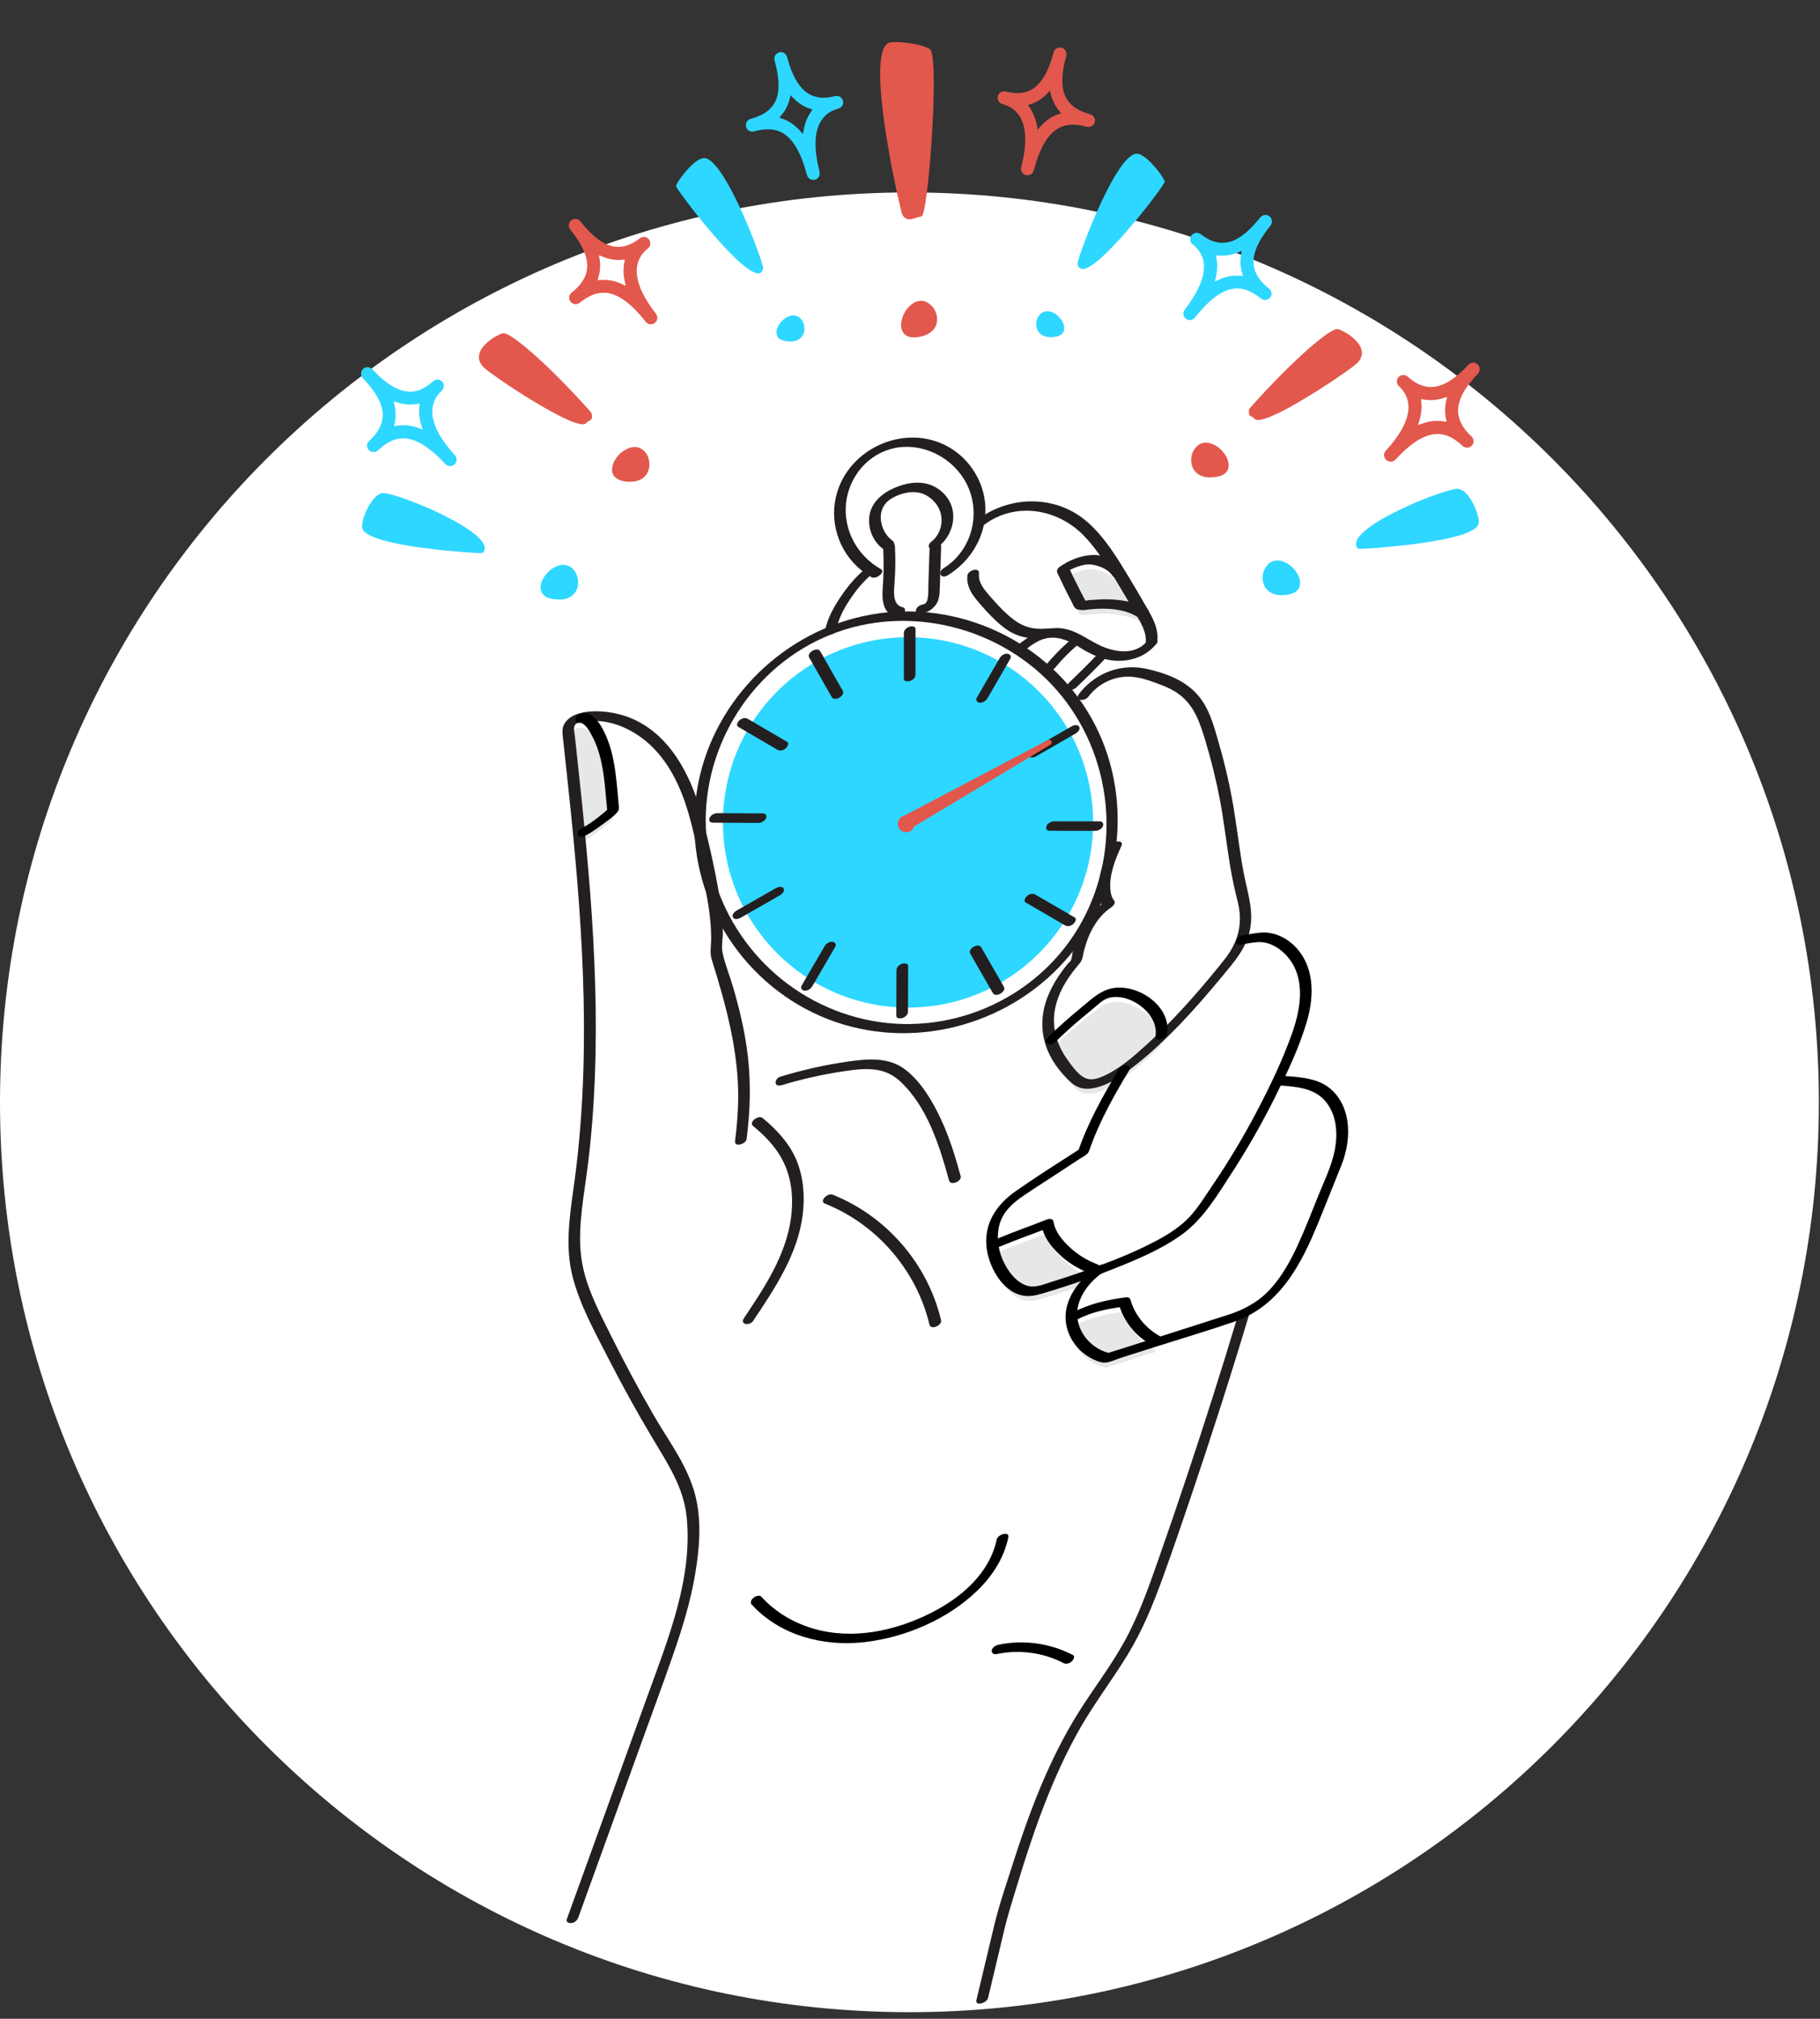 <svg width="184" height="204" viewBox="0 0 184 204" fill="none" xmlns="http://www.w3.org/2000/svg">
<rect x="0" y="0" width="184" height="204" fill="#333333" stroke="none"/>
<g clip-path="url(#clip0_3200_3693)">
<path d="M91.943 203.331C142.722 203.331 183.886 162.167 183.886 111.388C183.886 60.609 142.722 19.445 91.943 19.445C41.164 19.445 0 60.609 0 111.388C0 162.167 41.164 203.331 91.943 203.331Z" fill="white"/>
<g clip-path="url(#clip1_3200_3693)">
<path d="M135.532 114.279C135.774 115.652 135.532 117.074 135.125 118.41L132.694 124.45C131.949 126.231 131.203 128.017 130.157 129.637C129.111 131.257 127.732 132.711 126.005 133.564C125.903 133.618 125.796 133.666 125.688 133.709C125.045 133.993 124.369 134.208 123.704 134.417C121.435 135.13 119.117 135.876 116.805 136.611L116.746 136.418C115.308 135.651 114.053 134.117 113.635 132.539C111.945 132.754 110.137 133.135 108.64 133.95H108.238C108.238 131.96 109.815 130.168 111.119 129.283C112.733 128.672 114.327 128.001 115.898 127.277C117.567 126.515 119.605 125.319 120.812 123.913C124.015 119.676 126.869 114.944 129.149 110.062L129.395 110.181C129.985 110.218 130.575 110.282 131.166 110.363C131.884 110.459 132.609 110.599 133.258 110.932C134.497 111.575 135.285 112.9 135.532 114.279Z" fill="white"/>
<path d="M111.119 129.283C110.936 129.353 110.759 129.417 110.582 129.487L110.475 129.181C109.402 128.79 108.41 128.178 107.578 127.395C106.8 126.665 105.98 125.684 105.845 124.627C104.268 125.254 102.536 125.844 100.975 126.504L100.24 126.563C100.165 125.464 100.401 124.358 101.017 123.441C101.72 122.4 102.809 121.687 103.866 121.006C105.567 119.911 107.766 118.425 109.472 117.331C110.314 114.788 112.186 111.355 113.565 109.086L113.506 109.005C114.767 108.115 116.118 106.919 117.417 105.653C120.866 102.279 123.94 98.389 123.94 98.389C124.031 98.293 124.117 98.191 124.203 98.094C124.766 97.456 125.19 96.726 125.469 95.948L127.089 95.707C129.401 95.428 131.445 97.579 131.863 99.87C132.287 102.16 131.504 104.489 130.629 106.645C130.168 107.788 129.674 108.93 129.149 110.062C126.869 114.944 124.015 119.675 120.812 123.913C119.605 125.319 117.567 126.515 115.898 127.277C114.327 128.001 112.733 128.671 111.119 129.283Z" fill="white"/>
<path d="M111.762 89.292H111.752C112.181 87.623 112.406 85.88 112.406 84.077C112.406 79.678 111.044 75.596 108.721 72.233L109.477 71.267C110.652 69.636 112.728 68.703 114.724 68.901C115.496 68.977 116.236 69.207 116.966 69.459C117.352 69.599 117.738 69.738 118.119 69.888C119.831 70.57 121.166 71.965 121.762 73.703C122.829 76.835 123.629 80.054 124.149 83.321C124.433 85.091 124.632 86.878 124.948 88.642C125.141 89.726 125.372 90.804 125.651 91.867C126 93.229 125.935 94.656 125.469 95.949C125.19 96.727 124.766 97.456 124.203 98.095C124.117 98.191 124.031 98.293 123.94 98.39C123.94 98.39 120.866 102.279 117.417 105.653L117.331 105.562C117.599 104.221 116.66 102.907 115.523 102.139C114.831 101.667 114.037 101.324 113.205 101.265C112.374 101.201 111.5 101.437 110.883 102C109.129 103.432 107.857 104.446 106.242 106.039L106.146 106.066C105.465 103.684 106.119 100.954 108.769 98.03C108.769 98.03 109.236 94.152 112.047 92.333C112.047 92.333 111.247 91.62 111.762 89.292Z" fill="white"/>
<path d="M71.969 91.282C74.903 99.248 82.564 104.929 91.549 104.929C101.27 104.929 109.434 98.282 111.752 89.291H111.762C111.247 91.62 112.047 92.333 112.047 92.333C109.236 94.152 108.769 98.03 108.769 98.03C106.119 100.954 105.465 103.684 106.146 106.066C106.575 107.568 107.535 108.925 108.86 110.105C109.863 111.001 111.58 110.363 113.506 109.006L113.565 109.086C112.186 111.355 110.314 114.789 109.472 117.331C107.766 118.426 105.567 119.912 103.866 121.006C102.809 121.687 101.72 122.401 101.017 123.441C100.401 124.359 100.165 125.464 100.24 126.563C100.331 127.894 100.889 129.224 101.785 130.222C102.359 130.855 103.104 131.408 103.957 131.456C104.44 131.488 104.917 131.354 105.384 131.214C107.138 130.699 108.871 130.125 110.582 129.487C110.759 129.417 110.936 129.353 111.119 129.283C109.815 130.168 108.238 131.96 108.238 133.95C108.238 134.181 108.259 134.412 108.302 134.648C108.63 136.375 110.073 137.861 111.8 138.199C113.447 137.684 115.126 137.147 116.805 136.611C119.117 135.876 121.435 135.13 123.704 134.417C124.369 134.208 125.045 133.993 125.688 133.709C123.242 141.879 120.206 151.175 117.358 159.217C116.446 161.797 115.507 164.377 114.193 166.775C112.809 169.318 111.017 171.619 109.483 174.076C105.459 180.519 103.249 187.9 101.082 195.185L99.29 202.706C96.849 202.894 94.387 202.99 91.898 202.99C79.71 202.99 68.064 200.678 57.373 196.467C60.226 188.576 63.531 179.054 66.385 171.163C68.117 166.373 69.872 161.486 70.022 156.39C70.07 154.866 69.968 153.327 69.528 151.862C69.003 150.119 68.016 148.552 67.066 146.991C64.539 142.839 62.227 138.553 60.141 134.165C59.368 132.545 58.622 130.898 58.268 129.138C57.657 126.124 58.225 123.018 58.639 119.971C60.216 108.421 59.593 96.737 58.462 85.107L58.896 85.064C59.915 84.528 61.069 83.6 61.927 82.838C61.675 80.397 61.6 77.629 60.543 75.414C60.194 74.695 59.513 73.461 58.714 73.515C61.841 72.785 65.215 74.475 67.238 77.007C69.142 79.389 70.081 82.371 70.73 85.359C70.859 87.43 71.282 89.42 71.969 91.282Z" fill="white"/>
<path d="M117.331 105.561L117.417 105.652C116.118 106.918 114.767 108.115 113.506 109.005C111.58 110.362 109.863 111.001 108.86 110.105C107.535 108.925 106.575 107.567 106.146 106.065L106.242 106.039C107.857 104.445 109.128 103.431 110.883 101.999C111.5 101.436 112.374 101.2 113.205 101.264C114.037 101.323 114.831 101.667 115.523 102.139C116.66 102.906 117.599 104.22 117.331 105.561Z" fill="#E6E7E7"/>
<path d="M116.746 136.419L116.805 136.612C115.126 137.148 113.447 137.685 111.8 138.2C110.073 137.862 108.63 136.376 108.302 134.648C108.259 134.412 108.238 134.182 108.238 133.951H108.64C110.137 133.135 111.945 132.755 113.635 132.54C114.053 134.117 115.308 135.651 116.746 136.419Z" fill="#E6E7E7"/>
<path d="M105.727 64.996V65.039C104.386 65.286 102.97 66.621 102.97 66.621C100.084 64.733 96.699 63.537 93.057 63.274V63.231C93.54 63.178 93.979 62.84 94.156 62.383C94.269 62.099 94.339 61.091 94.35 60.78C94.371 60.093 94.392 59.406 94.414 58.714L95.54 58.752C97.327 57.679 98.534 55.877 98.866 53.849L99.097 53.731C101.769 51.692 105.159 51.719 107.573 52.899C109.622 53.902 111.06 55.812 112.31 57.722C112.546 58.087 112.776 58.451 113.002 58.816L112.959 58.843C112.465 58.06 111.526 57.722 110.609 57.556C109.697 57.395 108.125 57.979 107.385 58.537C107.932 59.733 108.517 60.908 109.139 62.067L109.542 62.169C111.285 61.868 113.973 61.954 115.448 62.941C115.979 63.853 116.526 64.873 116.338 65.913V65.945C115.56 66.943 114.198 67.378 112.932 67.27C112.428 67.233 111.934 67.115 111.451 66.943C110.738 66.686 110.057 66.316 109.418 65.892C109.236 65.774 109.048 65.661 108.855 65.559C108.007 65.109 107.031 64.824 106.103 64.958C105.98 64.975 105.851 64.991 105.727 64.996Z" fill="white"/>
<path d="M113.002 58.816C113.849 60.173 114.649 61.557 115.448 62.941C113.973 61.954 111.285 61.868 109.542 62.169L109.139 62.067C108.517 60.908 107.932 59.733 107.385 58.537C108.125 57.979 109.697 57.395 110.609 57.555C111.526 57.722 112.465 58.06 112.959 58.843L113.002 58.816Z" fill="#E6E7E7"/>
<path d="M106.082 76.106L92.011 83.52C91.876 83.428 91.721 83.38 91.549 83.38C91.083 83.38 90.702 83.756 90.702 84.228C90.702 84.7 91.083 85.075 91.549 85.075C91.984 85.075 92.343 84.748 92.386 84.324L106.082 76.106ZM112.406 84.078C112.406 85.88 112.181 87.624 111.752 89.292C109.434 98.283 101.27 104.929 91.549 104.929C82.564 104.929 74.903 99.248 71.969 91.282C71.669 89.619 71.261 87.961 70.934 86.32C70.869 85.998 70.805 85.682 70.73 85.36C70.703 84.936 70.692 84.507 70.692 84.078C70.692 75.253 76.169 67.711 83.91 64.664C86.11 63.8 88.492 63.296 90.986 63.226C91.174 63.221 91.362 63.221 91.549 63.221C92.053 63.221 92.558 63.237 93.057 63.274C96.699 63.537 100.084 64.734 102.97 66.622C103.941 67.26 104.858 67.974 105.706 68.757C106.436 69.433 107.111 70.157 107.739 70.924C108.082 71.348 108.41 71.782 108.721 72.233C111.044 75.596 112.406 79.679 112.406 84.078Z" fill="white"/>
<path d="M111.451 66.944L111.414 67.046C110.464 68.049 108.737 69.975 107.739 70.924C107.111 70.157 106.436 69.433 105.706 68.757L105.733 68.73C106.419 67.904 108.045 66.268 108.855 65.56C109.048 65.662 109.236 65.774 109.418 65.892C110.057 66.316 110.738 66.686 111.451 66.944Z" fill="white"/>
<path d="M110.475 129.181L110.582 129.487C108.871 130.125 107.138 130.699 105.384 131.214C104.917 131.354 104.44 131.488 103.957 131.456C103.104 131.408 102.359 130.855 101.785 130.222C100.889 129.224 100.331 127.894 100.24 126.564L100.975 126.505C102.536 125.845 104.268 125.255 105.845 124.627C105.98 125.684 106.8 126.665 107.578 127.395C108.41 128.178 109.402 128.79 110.475 129.181Z" fill="#E6E7E7"/>
<path d="M106.082 76.106L92.386 84.324C92.397 84.292 92.397 84.259 92.397 84.227C92.397 83.927 92.241 83.669 92.011 83.519L106.082 76.106Z" fill="white"/>
<path d="M94.489 56.123L98.866 53.849C98.534 55.876 97.327 57.679 95.54 58.752L94.414 58.714C94.435 57.936 94.462 57.158 94.489 56.375V56.123Z" fill="white"/>
<path d="M95.61 52.572C95.943 53.812 95.524 55.298 94.489 56.054V56.376C94.462 57.159 94.435 57.937 94.414 58.715C94.392 59.407 94.371 60.093 94.35 60.78C94.339 61.091 94.269 62.1 94.156 62.384C93.979 62.84 93.54 63.178 93.057 63.232V63.275C92.558 63.237 92.053 63.221 91.549 63.221C91.362 63.221 91.174 63.221 90.986 63.226C90.466 63.146 89.945 62.25 89.806 61.746C89.666 61.241 89.725 60.705 89.768 60.185C89.833 59.396 89.859 58.602 89.859 57.808C89.854 57.325 89.838 56.848 89.811 56.365L89.72 56.054C88.406 55.142 87.928 53.12 88.878 51.832C89.382 51.151 90.181 50.749 90.991 50.491C91.592 50.298 92.225 50.175 92.853 50.234C94.124 50.362 95.272 51.339 95.61 52.572Z" fill="white"/>
<path d="M92.397 84.228C92.397 84.26 92.397 84.292 92.386 84.324L91.866 84.635L91.276 83.906L92.011 83.519C92.241 83.67 92.397 83.927 92.397 84.228Z" fill="white"/>
<path d="M91.866 84.635L92.386 84.324C92.343 84.748 91.984 85.075 91.549 85.075C91.083 85.075 90.702 84.694 90.702 84.228C90.702 83.761 91.083 83.38 91.549 83.38C91.721 83.38 91.876 83.428 92.011 83.519L91.276 83.906L91.866 84.635Z" fill="white"/>
<path d="M89.806 61.745C89.945 62.249 90.466 63.145 90.986 63.226C88.492 63.295 86.11 63.8 83.91 64.663C84.27 62.689 86.952 60.157 88.508 58.897L88.888 58.591L89.859 57.808C89.859 58.602 89.833 59.395 89.768 60.184C89.725 60.704 89.666 61.241 89.806 61.745Z" fill="white"/>
<path d="M70.934 86.32C71.261 87.961 71.669 89.619 71.969 91.282C71.282 89.42 70.859 87.43 70.73 85.359C70.805 85.681 70.869 85.998 70.934 86.32Z" fill="white"/>
<path d="M60.543 75.413C61.6 77.629 61.675 80.397 61.927 82.838C61.069 83.6 59.915 84.528 58.896 85.064L58.462 85.107C58.129 81.674 57.753 78.246 57.378 74.829C57.271 73.852 58.333 73.611 58.333 73.611C58.456 73.573 58.58 73.541 58.703 73.514H58.714C59.513 73.461 60.194 74.695 60.543 75.413Z" fill="#E6E7E7"/>
<path d="M91.801 101.812C102.135 101.812 110.513 93.435 110.513 83.101C110.513 72.767 102.135 64.39 91.801 64.39C81.468 64.39 73.09 72.767 73.09 83.101C73.09 93.435 81.468 101.812 91.801 101.812Z" fill="#2DD7FF"/>
<path d="M75.478 115.11C75.842 112.358 75.923 109.579 75.617 106.817C75.349 104.43 74.796 102.091 74.126 99.789C73.788 98.62 73.299 97.445 73.047 96.26C72.913 95.621 73.085 94.854 73.08 94.2C73.069 93.406 73.004 92.617 72.908 91.829C72.538 88.921 71.851 85.992 71.154 83.149C69.979 78.326 67.388 73.075 62.018 72.044C60.58 71.771 57.877 71.637 57.029 73.198C56.788 73.648 56.863 74.105 56.916 74.593C57.013 75.467 57.11 76.341 57.201 77.21C57.373 78.782 57.539 80.359 57.7 81.931C58.993 94.581 59.786 107.337 57.995 119.981C57.571 122.991 57.12 126.097 57.909 129.09C58.655 131.922 60.135 134.588 61.46 137.179C62.86 139.915 64.346 142.603 65.913 145.237C67.479 147.871 69.126 150.269 69.426 153.337C70.038 159.49 67.549 165.622 65.494 171.286C63.311 177.332 61.122 183.373 58.939 189.418C58.392 190.931 57.845 192.438 57.297 193.951C57.19 194.246 57.566 194.354 57.78 194.327C58.097 194.284 58.36 194.053 58.467 193.758C60.591 187.884 62.715 182.005 64.84 176.131C65.88 173.25 66.948 170.375 67.957 167.483C68.965 164.592 69.802 161.92 70.285 159.034C70.767 156.148 70.982 153.182 70.102 150.44C69.222 147.699 67.495 145.446 66.111 143.048C64.593 140.43 63.161 137.759 61.814 135.05C60.468 132.341 59.062 129.75 58.735 126.81C58.408 123.87 59.057 120.727 59.432 117.723C59.808 114.719 60.028 111.72 60.146 108.705C60.382 102.568 60.135 96.426 59.674 90.305C59.438 87.237 59.148 84.168 58.837 81.105C58.681 79.576 58.515 78.042 58.349 76.513C58.268 75.773 58.188 75.027 58.107 74.287C58.059 73.868 57.898 73.396 58.268 73.117C58.301 73.091 58.349 73.091 58.386 73.075C58.504 73.021 57.973 73.176 58.451 73.058C58.724 72.989 58.998 72.93 59.277 72.892C59.883 72.812 60.505 72.828 61.106 72.924C62.319 73.112 63.483 73.616 64.502 74.298C66.658 75.735 68.058 77.951 68.981 80.333C69.984 82.918 70.435 85.692 71.02 88.39C71.331 89.833 71.626 91.276 71.781 92.746C71.856 93.449 71.899 94.157 71.899 94.865C71.899 95.573 71.738 96.27 71.958 96.968C73.391 101.57 74.673 106.168 74.63 111.033C74.614 112.46 74.496 113.882 74.313 115.293C74.222 115.974 75.413 115.614 75.483 115.099L75.478 115.11Z" fill="#231F20"/>
<path d="M76.132 113.78C77.511 114.906 78.728 116.21 79.415 117.878C80.102 119.546 80.209 121.397 79.957 123.157C79.426 126.896 77.275 130.12 75.22 133.188C74.753 133.885 75.805 133.977 76.137 133.483C78.331 130.205 80.654 126.751 81.153 122.744C81.378 120.92 81.244 119.053 80.563 117.336C79.882 115.62 78.546 114.16 77.092 112.97C76.684 112.637 75.66 113.388 76.132 113.78Z" fill="#231F20"/>
<path d="M83.417 121.633C88.636 123.709 92.67 128.376 93.963 133.842C94.108 134.443 95.267 133.928 95.143 133.413C93.786 127.7 89.618 122.883 84.162 120.716C83.685 120.523 82.773 121.376 83.411 121.633H83.417Z" fill="#231F20"/>
<path d="M79.018 109.66C81.067 109.043 83.159 108.571 85.278 108.254C87.397 107.938 89.344 107.739 90.986 109.252C93.738 111.79 94.988 115.781 95.943 119.278C96.104 119.879 97.262 119.359 97.123 118.849C96.576 116.843 95.954 114.836 95.063 112.954C94.237 111.216 93.142 109.37 91.614 108.152C89.94 106.817 87.864 106.972 85.863 107.251C83.508 107.578 81.191 108.104 78.911 108.791C78.256 108.989 78.203 109.896 79.013 109.654L79.018 109.66Z" fill="#231F20"/>
<path d="M125.179 132.829C123.516 138.386 121.751 143.917 119.911 149.416C119.015 152.103 118.098 154.78 117.159 157.452C116.167 160.279 115.174 163.132 113.731 165.772C112.288 168.411 110.555 170.611 109.021 173.067C107.487 175.524 106.264 178.019 105.175 180.631C104.086 183.244 103.174 185.878 102.326 188.549C101.693 190.534 100.996 192.54 100.513 194.568C99.912 197.079 99.317 199.595 98.716 202.105C98.561 202.76 99.762 202.416 99.886 201.912C100.433 199.611 100.985 197.304 101.532 195.003C101.903 193.458 102.385 191.945 102.852 190.421C103.705 187.626 104.612 184.848 105.674 182.128C106.693 179.532 107.852 176.983 109.241 174.559C110.631 172.134 112.476 169.704 113.999 167.215C115.523 164.726 116.612 162.044 117.599 159.308C118.586 156.572 119.471 153.992 120.372 151.325C122.47 145.129 124.471 138.896 126.348 132.63C126.541 131.992 125.329 132.33 125.179 132.823V132.829Z" fill="#231F20"/>
<path d="M89.296 55.603C89.371 56.939 89.328 58.269 89.232 59.605C89.157 60.64 89.296 62.04 90.541 62.292C90.847 62.357 91.174 62.228 91.372 61.981C91.512 61.809 91.598 61.439 91.286 61.375C90.149 61.144 90.385 59.626 90.444 58.795C90.53 57.593 90.541 56.386 90.476 55.179C90.444 54.589 89.269 55.072 89.296 55.608V55.603Z" fill="#231F20"/>
<path d="M93.969 55.614L93.861 58.977C93.845 59.481 93.877 60.018 93.786 60.511C93.727 60.806 93.599 61.037 93.287 61.085C93.008 61.128 92.654 61.353 92.601 61.654C92.547 61.954 92.831 62.067 93.084 62.029C93.668 61.944 94.221 61.627 94.58 61.155C94.977 60.635 94.993 60.029 95.015 59.406C95.058 58.001 95.1 56.59 95.149 55.184C95.159 54.879 94.688 54.9 94.505 54.97C94.221 55.072 93.979 55.302 93.969 55.614Z" fill="#231F20"/>
<path d="M90.272 54.675C89.554 54.16 89.114 53.339 89.049 52.459C88.98 51.521 89.42 50.759 90.235 50.308C91.147 49.804 92.338 49.525 93.336 49.911C94.215 50.255 94.945 51.07 95.133 52.004C95.342 53.028 94.972 54.117 94.135 54.755C93.942 54.9 93.775 55.233 94.001 55.421C94.237 55.619 94.628 55.426 94.827 55.276C95.83 54.514 96.436 53.27 96.367 52.004C96.297 50.737 95.514 49.708 94.441 49.16C93.137 48.495 91.592 48.774 90.31 49.353C89.13 49.885 88.068 50.813 87.891 52.164C87.724 53.43 88.266 54.745 89.307 55.49C89.742 55.801 90.755 55.034 90.267 54.68L90.272 54.675Z" fill="#231F20"/>
<path d="M84.565 63.591C84.769 62.496 85.326 61.477 85.938 60.56C86.55 59.642 87.295 58.725 88.17 58.006C88.358 57.851 88.529 57.534 88.304 57.341C88.079 57.148 87.665 57.33 87.478 57.486C86.496 58.291 85.67 59.288 84.967 60.34C84.264 61.391 83.631 62.539 83.401 63.784C83.347 64.079 83.631 64.197 83.883 64.159C84.162 64.116 84.511 63.891 84.57 63.591H84.565Z" fill="#231F20"/>
<path d="M99.515 53.017C102.654 50.684 106.881 51.392 109.536 54.09C110.942 55.523 111.998 57.293 113.034 59.004C113.602 59.943 114.155 60.898 114.708 61.847C115.26 62.797 115.979 63.864 115.823 65.034C115.732 65.715 116.923 65.356 116.993 64.841C117.148 63.655 116.649 62.647 116.075 61.643C115.448 60.544 114.804 59.444 114.15 58.36C112.969 56.413 111.746 54.38 110.04 52.84C106.881 49.992 102.187 50.002 98.829 52.497C98.625 52.647 98.48 52.964 98.695 53.162C98.92 53.371 99.333 53.162 99.521 53.017H99.515Z" fill="#231F20"/>
<path d="M97.804 58.15C97.702 59.111 98.121 59.872 98.716 60.596C99.355 61.374 100.052 62.142 100.792 62.823C101.532 63.504 102.31 64.062 103.281 64.319C104.252 64.577 105.132 64.545 106.071 64.454C107.235 64.341 108.238 64.84 109.193 65.441C110.046 65.977 110.968 66.444 111.961 66.653C113.753 67.028 115.668 66.546 116.869 65.108C117.406 64.464 116.328 64.368 115.952 64.813C114.767 66.229 112.728 65.929 111.231 65.231C109.735 64.534 108.458 63.37 106.634 63.472C105.819 63.515 105.046 63.617 104.236 63.445C103.33 63.252 102.611 62.764 101.924 62.157C101.237 61.551 100.68 60.924 100.1 60.264C99.521 59.604 98.872 58.864 98.974 57.952C99.049 57.265 97.863 57.625 97.804 58.145V58.15Z" fill="#231F20"/>
<path d="M106.897 57.883C107.364 58.891 107.852 59.889 108.372 60.876C108.495 61.107 108.587 61.434 108.839 61.547C108.919 61.584 109.027 61.595 109.112 61.616C109.472 61.702 109.815 61.611 110.18 61.574C111.752 61.413 113.672 61.482 115.04 62.367C115.485 62.657 116.499 61.879 116 61.557C114.986 60.903 113.747 60.667 112.556 60.586C111.923 60.544 111.29 60.554 110.657 60.608C110.416 60.629 110.03 60.608 109.815 60.71C109.987 60.742 110.024 60.747 109.928 60.726L109.788 60.688L109.59 60.635L109.772 60.774C109.15 59.615 108.565 58.441 108.013 57.25C107.782 56.751 106.661 57.373 106.902 57.888L106.897 57.883Z" fill="#231F20"/>
<path d="M107.798 57.824C107.889 57.754 107.777 57.834 107.841 57.791C107.879 57.764 107.916 57.743 107.959 57.716C108.05 57.657 108.147 57.603 108.243 57.555C108.415 57.464 108.603 57.384 108.817 57.309C109.209 57.164 109.633 57.04 110.046 57.029C110.48 57.019 110.931 57.158 111.328 57.314C111.789 57.491 112.197 57.775 112.476 58.188C112.787 58.66 113.892 58.011 113.586 57.55C113.238 57.024 112.739 56.67 112.159 56.434C111.639 56.219 111.033 56.059 110.47 56.08C109.289 56.123 108.05 56.606 107.106 57.309C106.918 57.448 106.741 57.791 106.972 57.974C107.219 58.167 107.589 57.984 107.798 57.829V57.824Z" fill="#231F20"/>
<path d="M106.688 67.453C107.031 67.045 107.385 66.648 107.755 66.273C107.777 66.251 107.793 66.23 107.814 66.213C107.868 66.16 107.728 66.299 107.809 66.219C107.852 66.176 107.9 66.128 107.943 66.085C108.04 65.988 108.136 65.897 108.233 65.806C108.431 65.624 108.63 65.441 108.833 65.264C108.935 65.173 109.043 65.044 109.07 64.91C109.091 64.803 109.064 64.669 108.968 64.599C108.721 64.427 108.345 64.561 108.141 64.744C107.289 65.484 106.495 66.294 105.77 67.163C105.615 67.345 105.567 67.683 105.856 67.769C106.146 67.855 106.5 67.689 106.688 67.458V67.453Z" fill="#231F20"/>
<path d="M108.801 69.48C109.842 68.493 110.856 67.48 111.843 66.439C112.009 66.262 112.036 65.913 111.757 65.833C111.441 65.741 111.135 65.924 110.926 66.144C110.69 66.391 110.454 66.637 110.217 66.879C110.099 67.002 109.981 67.12 109.858 67.243C109.826 67.276 109.804 67.297 109.847 67.254C109.815 67.286 109.783 67.324 109.745 67.356C109.686 67.415 109.627 67.474 109.563 67.538C109.08 68.021 108.592 68.493 108.099 68.965C107.943 69.116 107.707 69.454 107.964 69.631C108.206 69.797 108.597 69.674 108.791 69.486L108.801 69.48Z" fill="#231F20"/>
<path d="M110.008 70.435C111.028 69.072 112.642 68.278 114.353 68.386C115.314 68.445 116.236 68.777 117.127 69.11C117.942 69.41 118.709 69.748 119.385 70.301C120.834 71.486 121.343 73.155 121.869 74.877C122.459 76.824 122.947 78.803 123.328 80.804C123.709 82.805 123.945 84.849 124.262 86.866C124.417 87.875 124.605 88.873 124.83 89.87C125.034 90.761 125.308 91.635 125.345 92.552C125.426 94.398 124.707 95.884 123.548 97.262C123.403 97.434 123.269 97.611 123.124 97.788C120.893 100.529 118.527 103.196 115.909 105.572C114.627 106.736 113.243 107.964 111.655 108.694C111.156 108.925 110.566 109.145 110.019 109.037C109.177 108.871 108.458 107.825 107.986 107.181C107.058 105.921 106.484 104.413 106.559 102.831C106.656 100.857 107.696 99.07 108.946 97.595C109.241 97.246 109.391 97.069 109.466 96.662C109.552 96.2 109.67 95.75 109.815 95.304C110.276 93.91 111.076 92.542 112.315 91.71C112.546 91.555 112.878 91.211 112.589 90.948C112.653 91.007 112.54 90.889 112.481 90.772C112.353 90.503 112.288 90.23 112.261 89.929C112.111 88.416 112.755 86.845 113.366 85.498C113.683 84.796 112.508 84.956 112.288 85.445C111.612 86.941 110.915 88.674 111.081 90.358C111.129 90.836 111.258 91.415 111.628 91.753L111.902 90.991C110.647 91.834 109.703 93.003 109.08 94.376C108.833 94.924 108.63 95.492 108.474 96.072C108.394 96.372 108.388 96.769 108.265 97.048C108.206 97.182 108.099 97.214 107.948 97.397C107.594 97.82 107.267 98.266 106.961 98.727C106.478 99.462 106.076 100.245 105.786 101.077C105.282 102.541 105.234 104.118 105.711 105.593C106.189 107.069 107.117 108.297 108.233 109.338C108.78 109.847 109.386 110.067 110.137 110.008C111.913 109.863 113.565 108.608 114.906 107.546C118.173 104.95 121.005 101.752 123.655 98.55C124.76 97.214 125.892 95.932 126.316 94.194C126.804 92.204 126.177 90.391 125.785 88.449C125.34 86.233 125.109 83.98 124.739 81.754C124.369 79.528 123.87 77.344 123.248 75.183C122.727 73.38 122.271 71.492 120.962 70.086C119.654 68.681 117.83 68.037 116.07 67.619C114.311 67.2 112.476 67.474 110.936 68.434C110.217 68.885 109.59 69.453 109.08 70.135C108.571 70.816 109.643 70.902 109.998 70.43L110.008 70.435Z" fill="#231F20"/>
<path d="M113.098 108.083C111.494 110.733 109.955 113.506 108.957 116.451L109.332 115.995C107.122 117.422 104.885 118.833 102.729 120.335C100.749 121.714 99.43 123.645 99.751 126.145C100.014 128.167 101.5 130.817 103.775 130.962C104.451 131.005 105.111 130.785 105.749 130.597C106.484 130.377 107.213 130.146 107.943 129.91C109.397 129.428 110.84 128.907 112.261 128.344C114.75 127.357 117.304 126.327 119.487 124.75C121.671 123.173 123.092 120.737 124.535 118.516C126.107 116.092 127.55 113.576 128.843 110.99C130.136 108.404 131.337 105.894 132.126 103.212C132.914 100.529 132.914 97.402 130.656 95.385C129.776 94.602 128.617 94.146 127.437 94.242C126.831 94.291 126.23 94.414 125.635 94.505C125.039 94.596 124.6 95.573 125.431 95.449C125.962 95.369 126.499 95.256 127.035 95.208C128.162 95.101 129.202 95.664 129.969 96.458C132.019 98.588 131.568 101.693 130.688 104.242C129.733 106.994 128.446 109.665 127.099 112.24C125.753 114.815 124.197 117.411 122.529 119.857C121.746 121.005 120.973 122.304 119.965 123.269C119.031 124.16 117.915 124.852 116.773 125.447C114.166 126.815 111.344 127.856 108.56 128.805C107.836 129.052 107.106 129.288 106.377 129.513C105.647 129.739 104.751 130.141 103.979 129.959C102.745 129.669 101.844 128.387 101.366 127.293C100.889 126.198 100.733 124.916 101.044 123.752C101.398 122.438 102.396 121.553 103.485 120.818C104.724 119.981 105.985 119.182 107.235 118.361C107.868 117.942 108.496 117.529 109.129 117.116C109.386 116.95 109.729 116.789 109.939 116.564C110.132 116.354 110.185 116.054 110.282 115.791C111.269 113.114 112.696 110.577 114.166 108.142C114.321 107.884 114.128 107.664 113.871 107.632C113.56 107.594 113.238 107.836 113.087 108.083H113.098Z" fill="black"/>
<path d="M101.098 125.963C102.702 125.287 104.349 124.723 105.969 124.08L105.325 123.865C105.508 125.013 106.253 125.941 107.063 126.724C107.954 127.583 109.016 128.232 110.169 128.666C110.652 128.849 111.564 127.99 110.92 127.749C109.88 127.357 108.941 126.778 108.131 126.016C107.39 125.324 106.666 124.466 106.505 123.436C106.457 123.141 106.081 123.13 105.862 123.221C104.247 123.865 102.595 124.428 100.991 125.104C100.755 125.201 100.401 125.442 100.454 125.748C100.508 126.054 100.878 126.059 101.098 125.963Z" fill="black"/>
<path d="M111.001 127.937C109.461 128.999 108.013 130.624 107.761 132.545C107.508 134.465 108.624 136.375 110.33 137.26C110.695 137.448 111.146 137.662 111.564 137.689C112.116 137.727 112.755 137.389 113.275 137.223C114.557 136.815 115.845 136.407 117.127 135.999C119.67 135.189 122.239 134.433 124.76 133.564C129.39 131.971 131.557 127.76 133.301 123.49C134.078 121.585 134.84 119.67 135.607 117.76C136.321 115.985 136.584 113.828 135.886 112.004C135.495 110.98 134.776 110.062 133.805 109.542C132.587 108.893 131.058 108.812 129.712 108.716C129.186 108.678 128.451 109.623 129.218 109.676C130.972 109.8 132.957 109.901 134.111 111.42C135.178 112.825 135.264 114.649 134.921 116.323C134.599 117.894 133.864 119.37 133.268 120.85C132.592 122.535 131.938 124.224 131.176 125.871C130.457 127.427 129.621 128.934 128.473 130.211C127.325 131.488 125.866 132.309 124.192 132.85C120.077 134.181 115.947 135.484 111.821 136.783L112.251 136.756C110.534 136.375 109.107 134.916 108.919 133.135C108.732 131.354 110.003 129.621 111.414 128.645C111.612 128.511 111.918 128.237 111.762 127.964C111.618 127.717 111.194 127.792 111.001 127.926V127.937Z" fill="black"/>
<path d="M108.914 133.333C110.357 132.561 111.993 132.25 113.602 132.04L113.114 131.783C113.592 133.483 114.783 134.996 116.333 135.849C116.601 135.999 116.934 135.897 117.159 135.704C117.304 135.581 117.567 135.189 117.293 135.039C115.882 134.267 114.729 132.915 114.294 131.354C114.23 131.123 114.026 131.069 113.806 131.096C111.972 131.332 110.142 131.74 108.501 132.614C108.286 132.727 108.013 133.033 108.152 133.296C108.292 133.558 108.715 133.44 108.914 133.333Z" fill="black"/>
<path d="M58.526 73.021C59.175 73.021 59.615 73.917 59.878 74.405C60.269 75.14 60.538 75.923 60.731 76.733C61.144 78.482 61.224 80.29 61.407 82.076L61.648 81.604C60.752 82.398 59.813 83.159 58.757 83.734C58.065 84.109 58.478 84.823 59.17 84.452C59.77 84.125 60.339 83.739 60.886 83.326C61.391 82.945 62.066 82.521 62.453 82.012C62.646 81.754 62.565 81.475 62.538 81.175C62.506 80.821 62.474 80.467 62.442 80.113C62.377 79.388 62.308 78.669 62.206 77.951C62.018 76.599 61.712 75.242 61.106 74.008C60.698 73.182 60.065 72.061 59.014 72.061C58.714 72.061 58.36 72.227 58.231 72.511C58.118 72.753 58.231 73.015 58.526 73.021Z" fill="black"/>
<path d="M106.661 105.321C107.498 104.5 108.367 103.712 109.268 102.955C109.713 102.58 110.164 102.215 110.609 101.845C111.054 101.475 111.467 101.051 112.009 100.868C114.091 100.187 117.191 102.403 116.821 104.677C116.714 105.353 117.905 104.999 117.991 104.484C118.436 101.732 115.212 99.522 112.712 99.822C111.301 99.989 110.309 100.997 109.263 101.855C108.125 102.794 107.02 103.76 105.969 104.795C105.368 105.385 106.173 105.798 106.661 105.315V105.321Z" fill="black"/>
<path d="M76.019 162.162C78.889 165.289 83.272 166.405 87.392 165.938C91.512 165.471 95.803 163.631 98.786 160.751C100.32 159.27 101.495 157.462 101.94 155.359C102.08 154.694 100.883 155.043 100.771 155.553C100.025 159.039 97.139 161.47 94.087 163.004C90.482 164.817 86.212 165.723 82.263 164.581C80.236 163.996 78.401 162.913 76.969 161.351C76.62 160.971 75.585 161.7 76.008 162.162H76.019Z" fill="black"/>
<path d="M100.749 167.145C103.029 166.668 105.438 166.979 107.508 168.046C107.782 168.191 108.104 168.1 108.335 167.901C108.474 167.783 108.748 167.381 108.469 167.236C106.157 166.045 103.501 165.664 100.953 166.201C100.674 166.26 100.32 166.458 100.266 166.77C100.218 167.059 100.497 167.199 100.749 167.145Z" fill="black"/>
<path d="M95.819 58.134C98.18 56.67 99.698 54.133 99.623 51.322C99.558 48.827 98.131 46.467 95.98 45.212C91.421 42.556 85.241 45.49 84.415 50.715C83.932 53.762 85.423 56.804 88.1 58.322C88.561 58.585 89.564 57.802 89.06 57.512C86.973 56.332 85.606 54.213 85.504 51.804C85.412 49.643 86.432 47.513 88.202 46.258C91.989 43.575 97.354 46.086 98.287 50.474C98.856 53.145 97.74 55.962 95.401 57.416C94.736 57.829 95.143 58.553 95.814 58.134H95.819Z" fill="#231F20"/>
<path d="M70.194 83.304C70.231 92.215 75.998 100.331 84.431 103.255C92.874 106.178 102.503 103.373 108.168 96.501C113.833 89.629 114.649 79.469 109.896 71.808C105.202 64.239 96.018 60.382 87.317 62.249C78.68 64.105 71.76 71.272 70.435 80.043C70.274 81.121 70.199 82.215 70.194 83.304C70.194 83.868 71.336 83.406 71.341 82.891C71.379 74.469 76.706 66.701 84.677 63.864C92.649 61.026 102.005 63.697 107.353 70.355C112.69 77.001 113.382 86.512 108.978 93.824C104.569 101.141 95.739 104.869 87.413 103.003C79.088 101.136 72.838 94.317 71.583 86.035C71.427 84.994 71.352 83.943 71.347 82.886C71.347 82.323 70.199 82.784 70.199 83.299L70.194 83.304Z" fill="#231F20"/>
<path d="M91.378 63.982V68.59C91.378 68.896 91.828 68.875 92.021 68.805C92.295 68.708 92.558 68.472 92.558 68.161V63.553C92.558 63.247 92.107 63.269 91.914 63.339C91.641 63.435 91.378 63.671 91.378 63.982Z" fill="#231F20"/>
<path d="M101.06 66.509C100.39 67.673 99.714 68.837 99.043 70.001C98.947 70.167 98.85 70.334 98.754 70.5C98.609 70.747 98.781 70.988 99.049 71.01C99.365 71.031 99.682 70.822 99.832 70.559C100.503 69.395 101.178 68.231 101.849 67.067C101.946 66.9 102.042 66.734 102.139 66.568C102.284 66.321 102.112 66.08 101.844 66.058C101.527 66.037 101.211 66.246 101.06 66.509Z" fill="#231F20"/>
<path d="M108.34 73.397C107.176 74.067 106.012 74.738 104.848 75.408C104.681 75.505 104.515 75.602 104.349 75.698C104.145 75.816 103.85 76.117 104 76.379C104.15 76.642 104.558 76.535 104.762 76.417C105.926 75.746 107.09 75.076 108.254 74.405C108.42 74.309 108.587 74.212 108.753 74.115C108.957 73.998 109.252 73.697 109.102 73.434C108.951 73.171 108.544 73.279 108.34 73.397Z" fill="#231F20"/>
<path d="M111.199 82.999C109.858 82.999 108.512 82.999 107.17 82.994C106.977 82.994 106.784 82.994 106.591 82.994C106.285 82.994 105.947 83.166 105.808 83.445C105.69 83.686 105.808 83.949 106.103 83.954C107.444 83.954 108.791 83.954 110.132 83.96C110.325 83.96 110.518 83.96 110.711 83.96C111.017 83.96 111.355 83.788 111.494 83.509C111.612 83.268 111.494 83.005 111.199 82.999Z" fill="#231F20"/>
<path d="M108.646 92.704C107.482 92.028 106.323 91.357 105.159 90.681C104.993 90.585 104.826 90.488 104.66 90.392C104.392 90.236 104.054 90.349 103.834 90.537C103.684 90.665 103.431 91.046 103.7 91.202C104.864 91.878 106.022 92.548 107.187 93.224C107.353 93.321 107.519 93.417 107.685 93.514C107.954 93.669 108.292 93.557 108.512 93.369C108.662 93.24 108.914 92.859 108.646 92.704Z" fill="#231F20"/>
<path d="M101.495 99.719C100.824 98.55 100.154 97.386 99.483 96.216C99.387 96.05 99.296 95.889 99.199 95.723C98.92 95.235 97.81 95.873 98.088 96.361C98.759 97.531 99.43 98.695 100.1 99.864C100.197 100.03 100.288 100.191 100.384 100.358C100.663 100.846 101.774 100.207 101.495 99.719Z" fill="#231F20"/>
<path d="M91.796 102.22C91.796 100.879 91.807 99.532 91.812 98.191C91.812 97.998 91.812 97.805 91.812 97.612C91.812 97.306 91.356 97.327 91.168 97.397C90.889 97.499 90.632 97.73 90.632 98.041C90.632 99.382 90.621 100.728 90.616 102.069C90.616 102.263 90.616 102.456 90.616 102.649C90.616 102.955 91.072 102.933 91.26 102.863C91.539 102.761 91.796 102.531 91.796 102.22Z" fill="#231F20"/>
<path d="M82.124 99.656C82.8 98.497 83.476 97.333 84.152 96.174C84.248 96.008 84.345 95.841 84.441 95.675C84.586 95.428 84.415 95.182 84.146 95.166C83.83 95.144 83.513 95.353 83.363 95.616C82.687 96.775 82.011 97.939 81.335 99.098C81.239 99.264 81.142 99.43 81.046 99.597C80.901 99.843 81.073 100.09 81.341 100.106C81.657 100.128 81.974 99.918 82.124 99.656Z" fill="#231F20"/>
<path d="M74.866 92.746C76.035 92.075 77.205 91.41 78.374 90.74C78.54 90.643 78.701 90.552 78.868 90.455C79.077 90.337 79.367 90.037 79.216 89.774C79.066 89.511 78.659 89.618 78.455 89.737C77.285 90.407 76.116 91.072 74.946 91.743C74.78 91.839 74.619 91.931 74.453 92.027C74.244 92.145 73.954 92.446 74.104 92.708C74.254 92.971 74.662 92.864 74.866 92.746Z" fill="#231F20"/>
<path d="M72.044 83.133C73.385 83.138 74.732 83.149 76.073 83.154C76.266 83.154 76.459 83.154 76.652 83.154C76.958 83.154 77.296 82.983 77.436 82.704C77.559 82.463 77.436 82.2 77.14 82.194C75.799 82.189 74.453 82.178 73.112 82.173C72.919 82.173 72.725 82.173 72.532 82.173C72.227 82.173 71.889 82.344 71.749 82.624C71.626 82.865 71.749 83.128 72.044 83.133Z" fill="#231F20"/>
<path d="M74.63 73.445C75.789 74.121 76.953 74.802 78.111 75.478C78.278 75.575 78.444 75.671 78.61 75.768C78.879 75.923 79.216 75.811 79.436 75.623C79.587 75.494 79.839 75.113 79.57 74.958C78.412 74.282 77.248 73.6 76.089 72.924C75.923 72.828 75.756 72.731 75.59 72.635C75.322 72.479 74.984 72.592 74.764 72.78C74.614 72.908 74.362 73.289 74.63 73.445Z" fill="#231F20"/>
<path d="M81.808 66.444C82.473 67.614 83.138 68.783 83.808 69.952C83.905 70.119 83.996 70.285 84.093 70.446C84.372 70.934 85.482 70.296 85.203 69.808C84.538 68.638 83.873 67.469 83.202 66.299C83.106 66.133 83.014 65.967 82.918 65.806C82.639 65.318 81.528 65.956 81.808 66.444Z" fill="#231F20"/>
<path d="M91.619 84.099C92.087 84.099 92.467 83.719 92.467 83.251C92.467 82.783 92.087 82.403 91.619 82.403C91.151 82.403 90.771 82.783 90.771 83.251C90.771 83.719 91.151 84.099 91.619 84.099Z" fill="#E2584D"/>
<path d="M103.389 65.907C103.646 65.661 103.936 65.451 104.22 65.237C104.274 65.199 104.075 65.334 104.199 65.253C104.236 65.226 104.268 65.205 104.306 65.178C104.37 65.135 104.435 65.092 104.499 65.055C104.649 64.963 104.799 64.877 104.95 64.797C104.987 64.781 105.025 64.76 105.057 64.743C105.18 64.684 104.934 64.797 105.052 64.743C105.137 64.706 105.223 64.668 105.314 64.636C105.389 64.609 105.465 64.582 105.545 64.561C105.427 64.588 105.668 64.523 105.545 64.561C105.593 64.55 105.647 64.54 105.695 64.529C105.969 64.475 106.334 64.266 106.382 63.96C106.43 63.654 106.162 63.536 105.899 63.585C105.111 63.735 104.376 64.116 103.721 64.572C103.362 64.819 103.008 65.081 102.691 65.382C102.536 65.532 102.3 65.87 102.557 66.047C102.798 66.213 103.19 66.09 103.383 65.902L103.389 65.907Z" fill="#231F20"/>
<path d="M91.817 83.563L106.055 75.022L91.233 82.828L91.817 83.563Z" fill="#E2584D" stroke="#E2574C" stroke-width="0.536" stroke-linecap="round" stroke-linejoin="round"/>
</g>
<g clip-path="url(#clip2_3200_3693)">
<path d="M94.392 9.508C94.377 10.528 94.347 11.293 94.302 12.05C94.28 12.463 94.265 12.868 94.243 13.28C94.205 13.873 94.16 14.465 94.123 15.058C94.093 15.523 94.055 15.98 94.017 16.445C93.98 16.865 93.942 17.278 93.897 17.698C93.868 18.035 93.83 18.38 93.793 18.718C93.733 19.258 93.665 19.79 93.582 20.323C93.53 20.683 93.47 21.043 93.38 21.395C93.35 21.508 93.32 21.613 93.282 21.725C93.252 21.815 93.192 21.875 93.088 21.89C92.877 21.92 92.675 21.995 92.472 22.055C92.3 22.108 92.127 22.16 91.94 22.16C91.73 22.16 91.558 22.085 91.407 21.935C91.28 21.808 91.19 21.658 91.153 21.485C91.032 20.968 90.905 20.45 90.785 19.933C90.62 19.175 90.463 18.418 90.305 17.653C90.125 16.775 89.96 15.89 89.817 15.005C89.698 14.3 89.578 13.595 89.472 12.89C89.375 12.253 89.3 11.608 89.225 10.97C89.165 10.423 89.105 9.883 89.06 9.335C88.985 8.435 88.963 7.528 89.007 6.62C89.03 6.2 89.075 5.788 89.18 5.383C89.233 5.18 89.293 4.985 89.39 4.805C89.45 4.7 89.51 4.595 89.6 4.505C89.713 4.385 89.847 4.31 90.02 4.288C90.11 4.28 90.2 4.258 90.29 4.258C90.77 4.243 91.25 4.273 91.722 4.333C92.218 4.393 92.698 4.483 93.177 4.618C93.418 4.685 93.65 4.775 93.882 4.888C94.032 4.963 94.115 5.068 94.168 5.225C94.228 5.42 94.265 5.623 94.287 5.825C94.34 6.26 94.377 6.703 94.385 7.145C94.407 8.023 94.415 8.893 94.392 9.508Z" fill="#E2584D"/>
<path d="M137.78 55.453C137.637 55.453 137.525 55.453 137.42 55.453C137.3 55.445 137.21 55.385 137.157 55.265C137.075 55.093 137.075 54.913 137.127 54.733C137.195 54.5 137.33 54.312 137.487 54.133C137.795 53.78 138.155 53.487 138.53 53.218C139.04 52.85 139.58 52.52 140.135 52.22C142.025 51.193 143.99 50.345 146.045 49.693C146.397 49.58 146.757 49.483 147.125 49.415C147.417 49.362 147.665 49.43 147.905 49.587C148.092 49.715 148.25 49.865 148.385 50.038C148.962 50.78 149.33 51.612 149.495 52.535C149.555 52.865 149.457 53.135 149.195 53.345C148.947 53.547 148.677 53.69 148.385 53.81C147.92 54.005 147.44 54.148 146.952 54.267C146.195 54.462 145.422 54.605 144.65 54.733C143.952 54.845 143.255 54.943 142.55 55.032C142.062 55.093 141.567 55.138 141.072 55.19C140.495 55.25 139.925 55.303 139.347 55.355C139.137 55.377 138.92 55.392 138.71 55.4C138.38 55.422 138.057 55.438 137.772 55.453H137.78Z" fill="#2ED7FF"/>
<path d="M38.758 49.828C38.953 49.828 39.133 49.873 39.305 49.91C39.935 50.06 40.55 50.263 41.157 50.488C42.68 51.043 44.165 51.688 45.597 52.453C46.355 52.858 47.097 53.293 47.788 53.81C48.057 54.013 48.305 54.238 48.538 54.478C48.672 54.62 48.785 54.77 48.875 54.935C48.98 55.13 49.047 55.34 48.987 55.573C48.972 55.618 48.958 55.663 48.943 55.7C48.898 55.798 48.83 55.85 48.725 55.88C48.62 55.903 48.515 55.903 48.41 55.895C48.065 55.873 47.727 55.85 47.383 55.828C46.835 55.783 46.288 55.745 45.748 55.693C45.365 55.663 44.99 55.625 44.615 55.588C44.165 55.535 43.708 55.483 43.258 55.423C42.875 55.378 42.485 55.325 42.102 55.273C40.962 55.1 39.822 54.905 38.705 54.583C38.195 54.433 37.685 54.268 37.22 53.998C37.108 53.93 37.002 53.863 36.905 53.78C36.672 53.585 36.56 53.345 36.605 53.038C36.642 52.715 36.725 52.408 36.837 52.108C37.04 51.538 37.31 51.005 37.685 50.525C37.843 50.323 38.015 50.143 38.225 50.008C38.398 49.903 38.57 49.813 38.773 49.835L38.758 49.828Z" fill="#2ED7FF"/>
<path d="M71.157 15.965C71.338 15.973 71.502 16.033 71.653 16.123C71.907 16.28 72.118 16.49 72.312 16.715C72.65 17.098 72.935 17.518 73.205 17.953C73.73 18.8 74.188 19.685 74.623 20.585C75.35 22.115 76.002 23.683 76.588 25.28C76.767 25.775 76.948 26.263 77.09 26.773C77.105 26.818 77.112 26.863 77.127 26.908C77.203 27.118 77.127 27.298 77.007 27.463C76.91 27.598 76.76 27.635 76.603 27.62C76.445 27.605 76.295 27.553 76.145 27.478C75.823 27.32 75.53 27.11 75.252 26.885C74.953 26.645 74.668 26.398 74.397 26.135C73.625 25.393 72.89 24.605 72.192 23.795C71.188 22.633 70.22 21.44 69.297 20.203C69.028 19.835 68.75 19.468 68.502 19.085C68.315 18.793 68.308 18.793 68.48 18.493C68.713 18.095 68.99 17.735 69.282 17.383C69.56 17.053 69.86 16.73 70.198 16.46C70.407 16.295 70.618 16.138 70.873 16.04C70.963 16.003 71.06 15.988 71.157 15.973V15.965Z" fill="#2ED7FF"/>
<path d="M109.483 27.177C109.243 27.177 109.1 27.087 109.01 26.907C108.935 26.75 108.928 26.592 108.973 26.42C109.085 26.03 109.213 25.647 109.348 25.272C109.783 24.057 110.263 22.85 110.78 21.665C111.208 20.69 111.658 19.722 112.16 18.785C112.468 18.2 112.798 17.622 113.173 17.075C113.428 16.7 113.705 16.332 114.035 16.01C114.185 15.867 114.343 15.74 114.53 15.642C114.785 15.507 115.033 15.492 115.295 15.62C115.535 15.732 115.738 15.882 115.94 16.047C116.24 16.295 116.503 16.58 116.758 16.872C117.043 17.202 117.305 17.547 117.538 17.915C117.605 18.02 117.658 18.125 117.718 18.237C117.77 18.327 117.763 18.41 117.703 18.492C117.545 18.717 117.403 18.95 117.245 19.175C116.51 20.195 115.738 21.177 114.935 22.152C114.313 22.902 113.683 23.645 113.023 24.357C112.423 25.002 111.808 25.64 111.133 26.217C110.818 26.487 110.488 26.75 110.12 26.96C109.978 27.042 109.82 27.117 109.663 27.155C109.595 27.17 109.528 27.177 109.498 27.185L109.483 27.177Z" fill="#2ED7FF"/>
<path d="M59.847 42.11C59.847 42.29 59.78 42.44 59.585 42.523C59.48 42.568 59.375 42.628 59.307 42.71C59.18 42.86 59.015 42.89 58.835 42.875C58.655 42.86 58.475 42.815 58.303 42.763C57.867 42.635 57.447 42.448 57.035 42.253C56.06 41.788 55.123 41.255 54.193 40.7C52.678 39.793 51.2 38.833 49.767 37.805C49.52 37.625 49.28 37.445 49.04 37.25C48.852 37.1 48.703 36.92 48.583 36.71C48.388 36.365 48.365 36.005 48.5 35.63C48.597 35.353 48.763 35.113 48.958 34.903C49.438 34.385 50.008 34.003 50.653 33.733C50.84 33.65 51.02 33.658 51.2 33.74C51.38 33.823 51.553 33.92 51.718 34.025C52.22 34.348 52.685 34.715 53.142 35.09C54.335 36.08 55.46 37.16 56.555 38.255C57.62 39.328 58.655 40.438 59.667 41.563C59.803 41.713 59.847 41.87 59.847 42.08V42.11Z" fill="#E2584D"/>
<path d="M126.26 41.593C126.26 41.593 126.26 41.518 126.267 41.473C126.267 41.375 126.305 41.3 126.372 41.225C126.627 40.948 126.867 40.67 127.122 40.393C128.375 39.013 129.672 37.678 131.03 36.395C131.817 35.653 132.62 34.933 133.467 34.265C133.775 34.025 134.082 33.793 134.412 33.59C134.57 33.485 134.742 33.403 134.915 33.32C135.087 33.245 135.252 33.238 135.425 33.305C136.152 33.613 136.79 34.04 137.285 34.655C137.442 34.843 137.555 35.06 137.63 35.293C137.742 35.653 137.69 35.998 137.502 36.32C137.382 36.515 137.233 36.688 137.052 36.83C136.722 37.1 136.377 37.348 136.025 37.595C134.3 38.803 132.522 39.943 130.692 40.978C130.002 41.368 129.305 41.735 128.577 42.043C128.232 42.193 127.887 42.32 127.52 42.403C127.385 42.433 127.25 42.433 127.115 42.433C127.002 42.433 126.905 42.395 126.83 42.313C126.755 42.223 126.665 42.155 126.56 42.11C126.252 41.975 126.26 41.84 126.267 41.593H126.26Z" fill="#E2584D"/>
<path d="M78.92 5.263C79.175 5.263 79.445 5.405 79.55 5.705C79.595 5.825 79.625 5.953 79.662 6.08C79.812 6.613 80 7.138 80.24 7.64C80.487 8.158 80.787 8.638 81.2 9.05C81.748 9.59 82.407 9.853 83.172 9.875C83.532 9.883 83.885 9.838 84.237 9.755C84.305 9.74 84.373 9.718 84.44 9.71C84.845 9.628 85.213 9.905 85.243 10.31C85.265 10.573 85.085 10.858 84.823 10.955C84.74 10.985 84.65 11.008 84.56 11.038C84.095 11.18 83.683 11.42 83.345 11.78C83.075 12.065 82.88 12.395 82.737 12.763C82.573 13.183 82.49 13.625 82.468 14.075C82.422 14.84 82.483 15.598 82.632 16.348C82.7 16.693 82.782 17.03 82.858 17.375C82.925 17.698 82.775 17.998 82.483 18.125C82.168 18.26 81.8 18.133 81.642 17.833C81.605 17.758 81.582 17.675 81.56 17.6C81.41 17.045 81.237 16.49 81.02 15.958C80.81 15.448 80.57 14.96 80.248 14.51C80.015 14.188 79.752 13.895 79.438 13.648C78.942 13.273 78.38 13.085 77.765 13.07C77.308 13.055 76.858 13.123 76.407 13.235C76.325 13.258 76.243 13.28 76.16 13.295C75.815 13.348 75.507 13.138 75.425 12.793C75.343 12.47 75.522 12.14 75.845 12.028C75.942 11.99 76.047 11.968 76.153 11.938C76.647 11.78 77.12 11.578 77.54 11.263C78.155 10.798 78.515 10.183 78.642 9.433C78.74 8.885 78.725 8.345 78.657 7.798C78.597 7.273 78.478 6.763 78.35 6.253C78.335 6.185 78.312 6.118 78.297 6.05C78.222 5.66 78.53 5.278 78.935 5.27L78.92 5.263ZM79.933 9.62C79.903 9.748 79.88 9.83 79.858 9.92C79.722 10.475 79.498 10.985 79.16 11.443C79.062 11.57 78.957 11.69 78.853 11.81C78.8 11.87 78.8 11.9 78.875 11.923C79.062 11.983 79.25 12.043 79.43 12.125C80.03 12.403 80.525 12.8 80.953 13.295C81.013 13.37 81.073 13.453 81.17 13.52C81.215 13.288 81.26 13.078 81.305 12.86C81.35 12.643 81.418 12.433 81.5 12.23C81.575 12.02 81.665 11.825 81.778 11.63C81.89 11.443 82.01 11.263 82.145 11.06C81.703 10.94 81.305 10.768 80.93 10.52C80.562 10.273 80.24 9.973 79.925 9.613L79.933 9.62Z" fill="#2ED7FF"/>
<path d="M140.585 46.64C140.322 46.64 140.127 46.52 140.007 46.295C139.88 46.07 139.895 45.837 140.037 45.627C140.075 45.567 140.135 45.507 140.187 45.455C140.705 44.877 141.185 44.27 141.59 43.602C141.89 43.107 142.137 42.582 142.28 42.02C142.385 41.615 142.43 41.202 142.37 40.775C142.287 40.152 142.017 39.635 141.59 39.185C141.53 39.125 141.47 39.072 141.41 39.005C141.162 38.735 141.155 38.36 141.402 38.097C141.635 37.85 142.017 37.82 142.295 38.037C142.415 38.127 142.527 38.232 142.647 38.33C142.887 38.525 143.142 38.69 143.412 38.817C144.087 39.14 144.785 39.192 145.497 38.982C145.977 38.84 146.405 38.6 146.817 38.322C147.372 37.94 147.86 37.482 148.325 37.002C148.385 36.942 148.437 36.882 148.497 36.822C148.79 36.552 149.165 36.612 149.39 36.822C149.637 37.047 149.675 37.415 149.472 37.692C149.42 37.76 149.36 37.82 149.307 37.88C148.985 38.232 148.67 38.592 148.385 38.982C148.055 39.432 147.777 39.912 147.597 40.445C147.485 40.775 147.417 41.12 147.41 41.472C147.41 41.892 147.5 42.29 147.672 42.665C147.875 43.107 148.16 43.49 148.497 43.835C148.595 43.94 148.707 44.037 148.805 44.142C149 44.352 149.03 44.66 148.895 44.907C148.7 45.245 148.272 45.342 147.95 45.125C147.897 45.087 147.845 45.035 147.792 44.99C147.507 44.735 147.207 44.502 146.885 44.307C146.585 44.127 146.262 43.992 145.917 43.917C145.422 43.812 144.935 43.842 144.455 43.985C144.035 44.112 143.652 44.3 143.277 44.532C142.685 44.907 142.152 45.357 141.65 45.852C141.455 46.047 141.267 46.242 141.08 46.437C140.945 46.572 140.787 46.655 140.592 46.655L140.585 46.64ZM143.397 42.935C143.487 42.935 143.555 42.89 143.63 42.86C144.372 42.567 145.137 42.447 145.932 42.575C146.007 42.59 146.082 42.605 146.157 42.612C146.217 42.62 146.24 42.59 146.232 42.53C146.232 42.492 146.217 42.455 146.21 42.417C146.142 42.125 146.097 41.832 146.097 41.54C146.097 41.105 146.15 40.677 146.27 40.257C146.285 40.212 146.307 40.167 146.27 40.13C146.232 40.085 146.187 40.13 146.15 40.145C146.105 40.16 146.067 40.175 146.022 40.19C145.362 40.415 144.695 40.497 143.997 40.385C143.915 40.37 143.832 40.355 143.75 40.34C143.69 40.332 143.667 40.355 143.667 40.415C143.667 40.467 143.675 40.52 143.682 40.572C143.735 40.925 143.727 41.285 143.682 41.637C143.637 42.027 143.54 42.402 143.42 42.77C143.397 42.83 143.367 42.882 143.397 42.942C143.382 42.942 143.375 42.942 143.375 42.95H143.382C143.382 42.95 143.382 42.942 143.39 42.935H143.397Z" fill="#E2584D"/>
<path d="M128.555 29.66C128.57 30.125 128.038 30.485 127.573 30.223C127.498 30.178 127.438 30.125 127.37 30.073C127.048 29.833 126.71 29.608 126.343 29.443C125.975 29.27 125.585 29.165 125.18 29.15C124.775 29.135 124.378 29.218 123.995 29.36C123.515 29.54 123.088 29.818 122.683 30.14C122.075 30.628 121.543 31.198 121.048 31.798C120.958 31.903 120.882 32.015 120.785 32.12C120.507 32.428 120.05 32.42 119.788 32.105C119.615 31.903 119.585 31.603 119.728 31.363C119.78 31.28 119.84 31.198 119.9 31.123C120.402 30.463 120.853 29.765 121.205 29.008C121.43 28.528 121.603 28.033 121.678 27.515C121.76 26.923 121.73 26.345 121.475 25.798C121.303 25.415 121.047 25.1 120.732 24.823C120.665 24.763 120.59 24.703 120.53 24.643C120.335 24.448 120.275 24.215 120.373 23.953C120.47 23.69 120.672 23.555 120.942 23.525C121.122 23.51 121.288 23.578 121.43 23.69C121.64 23.855 121.865 23.998 122.097 24.133C122.667 24.448 123.267 24.59 123.92 24.515C124.377 24.463 124.79 24.298 125.18 24.065C125.75 23.728 126.238 23.293 126.688 22.813C126.935 22.55 127.168 22.28 127.385 22.003C127.505 21.845 127.663 21.74 127.865 21.725C128.143 21.703 128.36 21.808 128.495 22.048C128.638 22.288 128.615 22.528 128.465 22.76C128.353 22.925 128.225 23.075 128.105 23.233C127.745 23.713 127.415 24.215 127.153 24.763C127.003 25.085 126.883 25.423 126.8 25.775C126.605 26.63 126.778 27.403 127.273 28.115C127.535 28.49 127.858 28.813 128.218 29.105C128.255 29.135 128.293 29.158 128.323 29.188C128.473 29.323 128.555 29.488 128.548 29.69L128.555 29.66ZM122.863 28.438C122.99 28.378 123.102 28.318 123.222 28.265C123.74 28.025 124.273 27.875 124.843 27.853C125.075 27.845 125.3 27.868 125.525 27.868C125.57 27.868 125.615 27.883 125.653 27.845C125.653 27.77 125.615 27.703 125.593 27.628C125.398 26.998 125.352 26.36 125.472 25.715C125.487 25.618 125.51 25.52 125.525 25.423C125.532 25.378 125.503 25.355 125.458 25.378C125.405 25.4 125.36 25.423 125.315 25.445C125.023 25.573 124.723 25.678 124.408 25.745C124.138 25.805 123.867 25.828 123.597 25.835C123.447 25.835 123.297 25.82 123.14 25.805C122.99 25.795 122.93 25.86 122.96 26C123.028 26.323 123.065 26.645 123.058 26.975C123.043 27.41 122.99 27.838 122.87 28.258C122.855 28.31 122.833 28.355 122.87 28.43L122.863 28.438Z" fill="#2ED7FF"/>
<path d="M107.817 5.48C107.817 5.555 107.802 5.63 107.78 5.712C107.652 6.192 107.54 6.672 107.472 7.16C107.382 7.797 107.36 8.435 107.487 9.065C107.645 9.83 108.042 10.438 108.687 10.88C109.115 11.172 109.58 11.367 110.075 11.502C110.127 11.518 110.18 11.533 110.225 11.547C110.585 11.66 110.772 12.005 110.675 12.357C110.585 12.68 110.262 12.898 109.887 12.815C109.737 12.785 109.595 12.74 109.445 12.71C109.1 12.643 108.755 12.59 108.402 12.598C107.63 12.613 106.962 12.875 106.4 13.408C105.995 13.79 105.695 14.24 105.432 14.727C105.095 15.365 104.855 16.032 104.652 16.723C104.6 16.895 104.562 17.075 104.502 17.247C104.397 17.585 104.09 17.727 103.85 17.712C103.497 17.698 103.22 17.413 103.227 17.06C103.227 16.985 103.242 16.91 103.257 16.835C103.4 16.258 103.52 15.68 103.587 15.088C103.677 14.33 103.692 13.572 103.512 12.815C103.377 12.245 103.145 11.72 102.725 11.293C102.365 10.925 101.93 10.693 101.442 10.543C101.39 10.527 101.337 10.512 101.292 10.498C101.03 10.408 100.775 10.107 100.887 9.702C100.977 9.365 101.3 9.177 101.645 9.245C101.862 9.282 102.072 9.342 102.297 9.372C102.732 9.432 103.16 9.432 103.587 9.327C104.21 9.177 104.705 8.832 105.117 8.352C105.515 7.88 105.8 7.347 106.032 6.777C106.212 6.342 106.355 5.892 106.482 5.435C106.505 5.352 106.527 5.27 106.557 5.195C106.677 4.91 106.977 4.752 107.285 4.812C107.592 4.872 107.802 5.127 107.81 5.457L107.817 5.48ZM103.955 10.617C103.955 10.693 103.992 10.723 104.015 10.752C104.127 10.902 104.232 11.068 104.322 11.232C104.622 11.78 104.795 12.365 104.885 12.98C104.885 13.01 104.877 13.062 104.937 13.07C105.237 12.703 105.567 12.357 105.957 12.072C106.355 11.787 106.797 11.585 107.292 11.443C107.09 11.21 106.91 11 106.76 10.76C106.61 10.52 106.49 10.265 106.385 10.002C106.28 9.74 106.227 9.47 106.137 9.162C105.837 9.522 105.515 9.822 105.147 10.07C104.78 10.318 104.375 10.498 103.94 10.61L103.955 10.617Z" fill="#E2584D"/>
<path d="M44.87 38.923C44.87 39.17 44.818 39.32 44.69 39.448C44.57 39.568 44.45 39.688 44.345 39.815C43.888 40.37 43.678 41 43.708 41.713C43.722 42.2 43.85 42.658 44.03 43.108C44.278 43.73 44.63 44.285 45.02 44.818C45.297 45.2 45.597 45.56 45.92 45.913C46.01 46.018 46.1 46.123 46.138 46.258C46.22 46.55 46.1 46.85 45.845 47.008C45.59 47.158 45.26 47.12 45.042 46.91C45.013 46.88 44.99 46.85 44.968 46.828C44.428 46.258 43.865 45.718 43.227 45.253C42.815 44.953 42.373 44.698 41.892 44.51C41.413 44.33 40.925 44.255 40.415 44.315C39.972 44.368 39.56 44.533 39.178 44.765C38.847 44.96 38.555 45.2 38.27 45.455C38.233 45.493 38.195 45.53 38.15 45.56C37.873 45.755 37.505 45.718 37.28 45.47C37.055 45.223 37.047 44.848 37.28 44.6C37.377 44.495 37.483 44.398 37.587 44.293C37.895 43.985 38.157 43.64 38.36 43.25C38.562 42.868 38.675 42.455 38.697 42.028C38.712 41.675 38.645 41.33 38.54 40.993C38.413 40.573 38.21 40.19 37.977 39.823C37.708 39.395 37.392 39.005 37.062 38.63C36.935 38.48 36.792 38.338 36.665 38.188C36.492 37.993 36.462 37.76 36.545 37.528C36.703 37.078 37.25 36.98 37.58 37.258C37.64 37.31 37.7 37.378 37.76 37.438C38.195 37.895 38.653 38.33 39.17 38.698C39.583 38.998 40.025 39.253 40.513 39.418C40.79 39.508 41.068 39.568 41.36 39.575C41.938 39.598 42.47 39.433 42.965 39.14C43.227 38.983 43.468 38.803 43.7 38.6C43.76 38.548 43.812 38.495 43.88 38.458C44.097 38.323 44.33 38.315 44.547 38.443C44.765 38.563 44.87 38.758 44.877 38.938L44.87 38.923ZM39.815 40.55C39.785 40.64 39.83 40.708 39.845 40.768C40.002 41.36 40.04 41.968 39.943 42.575C39.92 42.718 39.883 42.86 39.852 42.995C39.845 43.04 39.875 43.07 39.92 43.063C40.093 43.025 40.265 42.995 40.438 42.98C41.15 42.928 41.833 43.048 42.492 43.318C42.545 43.34 42.59 43.355 42.642 43.378C42.665 43.385 42.688 43.393 42.703 43.37C42.71 43.355 42.703 43.325 42.703 43.31C42.672 43.22 42.642 43.138 42.62 43.048C42.455 42.545 42.365 42.028 42.373 41.503C42.373 41.293 42.41 41.083 42.432 40.865C42.432 40.805 42.417 40.775 42.358 40.783C42.297 40.783 42.237 40.805 42.178 40.813C41.968 40.843 41.758 40.873 41.54 40.88C41.15 40.88 40.767 40.828 40.392 40.73C40.205 40.678 40.017 40.61 39.815 40.55Z" fill="#2ED7FF"/>
<path d="M65.75 24.59C65.75 24.785 65.683 24.935 65.547 25.063C65.495 25.115 65.427 25.16 65.375 25.213C64.722 25.775 64.385 26.488 64.37 27.35C64.37 27.898 64.49 28.423 64.677 28.933C64.88 29.488 65.157 29.998 65.465 30.5C65.698 30.875 65.953 31.235 66.222 31.588C66.267 31.648 66.32 31.708 66.358 31.775C66.53 32.053 66.463 32.413 66.215 32.623C65.96 32.833 65.578 32.818 65.338 32.585C65.293 32.54 65.255 32.495 65.218 32.443C64.843 31.97 64.453 31.52 64.017 31.1C63.583 30.68 63.117 30.305 62.585 30.013C62.292 29.855 61.977 29.728 61.655 29.653C61.01 29.51 60.388 29.585 59.788 29.855C59.383 30.035 59.015 30.283 58.663 30.553C58.58 30.62 58.49 30.673 58.385 30.71C58.138 30.8 57.792 30.688 57.635 30.418C57.485 30.17 57.515 29.848 57.718 29.638C57.763 29.585 57.822 29.548 57.875 29.503C58.258 29.188 58.61 28.843 58.88 28.423C59.083 28.115 59.233 27.785 59.307 27.425C59.398 26.99 59.383 26.563 59.285 26.135C59.172 25.64 58.97 25.183 58.722 24.74C58.438 24.23 58.093 23.758 57.725 23.293C57.672 23.225 57.62 23.165 57.583 23.09C57.432 22.813 57.5 22.468 57.755 22.265C58.017 22.063 58.37 22.078 58.61 22.303C58.678 22.363 58.73 22.438 58.79 22.513C59.24 23.068 59.727 23.593 60.29 24.043C60.59 24.283 60.905 24.485 61.25 24.65C61.625 24.823 62.023 24.935 62.435 24.943C62.953 24.958 63.425 24.823 63.883 24.598C64.153 24.463 64.407 24.298 64.647 24.11C64.775 24.013 64.918 23.945 65.082 23.938C65.397 23.923 65.765 24.2 65.743 24.598L65.75 24.59ZM60.583 25.813C60.583 25.813 60.583 25.79 60.568 25.79C60.568 25.79 60.568 25.798 60.568 25.805C60.575 25.835 60.56 25.79 60.583 25.805C60.56 25.88 60.583 25.955 60.597 26.03C60.627 26.233 60.657 26.435 60.672 26.638C60.695 27.148 60.627 27.635 60.47 28.123C60.455 28.16 60.447 28.198 60.44 28.235C60.432 28.28 60.455 28.303 60.508 28.303C60.523 28.303 60.538 28.303 60.553 28.303C61.01 28.265 61.46 28.273 61.91 28.37C62.307 28.46 62.682 28.603 63.042 28.783C63.11 28.813 63.17 28.865 63.26 28.865C63.155 28.43 63.057 28.003 63.042 27.56C63.028 27.118 63.065 26.683 63.178 26.248C63.08 26.21 62.998 26.233 62.922 26.248C62.562 26.3 62.21 26.27 61.858 26.21C61.475 26.143 61.108 26.023 60.755 25.865C60.703 25.843 60.65 25.798 60.583 25.82V25.813Z" fill="#E2584D"/>
<path d="M63.612 48.687C63.395 48.687 63.08 48.65 62.773 48.552C62.63 48.507 62.502 48.455 62.375 48.372C61.992 48.125 61.843 47.765 61.88 47.315C61.903 47.112 61.962 46.91 62.045 46.722C62.352 46.077 62.833 45.612 63.485 45.32C63.703 45.222 63.928 45.17 64.168 45.17C64.513 45.17 64.805 45.29 65.06 45.515C65.405 45.822 65.585 46.22 65.638 46.67C65.668 46.895 65.66 47.127 65.608 47.352C65.465 47.952 65.105 48.35 64.528 48.552C64.257 48.65 63.98 48.687 63.59 48.68L63.612 48.687Z" fill="#E2584D"/>
<path d="M129.582 60.148C129.32 60.148 129.05 60.11 128.787 60.02C128.217 59.825 127.85 59.435 127.707 58.85C127.565 58.265 127.677 57.718 128.03 57.223C128.232 56.938 128.502 56.743 128.84 56.668C129.117 56.608 129.387 56.63 129.65 56.713C130.025 56.833 130.355 57.043 130.64 57.313C130.94 57.598 131.18 57.928 131.33 58.318C131.427 58.565 131.457 58.82 131.427 59.083C131.397 59.368 131.255 59.6 131.03 59.773C130.842 59.915 130.632 59.998 130.407 60.05C130.137 60.11 129.867 60.14 129.582 60.148Z" fill="#2ED7FF"/>
<path d="M56.458 60.575C56.135 60.575 55.82 60.538 55.513 60.44C55.46 60.425 55.415 60.41 55.362 60.388C54.83 60.17 54.568 59.683 54.672 59.12C54.718 58.88 54.807 58.648 54.928 58.438C55.273 57.845 55.752 57.41 56.405 57.178C56.653 57.088 56.9 57.05 57.17 57.095C57.545 57.163 57.837 57.35 58.055 57.65C58.303 57.98 58.43 58.363 58.445 58.775C58.453 59.053 58.415 59.323 58.303 59.578C58.07 60.103 57.65 60.403 57.095 60.53C56.885 60.583 56.675 60.583 56.458 60.583V60.575Z" fill="#2ED7FF"/>
<path d="M92.39 34.085C92.233 34.085 92.075 34.085 91.918 34.033C91.565 33.935 91.317 33.71 91.19 33.365C91.1 33.125 91.078 32.87 91.115 32.623C91.228 31.843 91.58 31.198 92.21 30.718C92.427 30.553 92.668 30.448 92.938 30.41C93.29 30.365 93.605 30.448 93.89 30.65C94.347 30.973 94.618 31.415 94.715 31.97C94.76 32.203 94.745 32.443 94.692 32.675C94.588 33.088 94.347 33.395 94.002 33.635C93.688 33.845 93.335 33.965 92.968 34.033C92.78 34.07 92.593 34.093 92.405 34.093L92.39 34.085Z" fill="#E2584D"/>
<path d="M122.405 48.245C122.15 48.245 121.887 48.223 121.64 48.148C121.107 47.99 120.53 47.578 120.44 46.693C120.387 46.168 120.515 45.68 120.852 45.26C121.227 44.795 121.722 44.638 122.3 44.78C122.817 44.908 123.237 45.208 123.59 45.598C123.882 45.928 124.1 46.295 124.19 46.738C124.227 46.903 124.227 47.068 124.197 47.24C124.137 47.548 123.965 47.78 123.702 47.945C123.56 48.035 123.402 48.095 123.237 48.133C122.96 48.2 122.682 48.23 122.405 48.238V48.245Z" fill="#E2584D"/>
<path d="M106.22 34.07C106.07 34.07 105.927 34.062 105.785 34.025C105.012 33.86 104.697 33.222 104.772 32.577C104.802 32.307 104.9 32.06 105.072 31.85C105.335 31.535 105.672 31.392 106.085 31.467C106.31 31.505 106.52 31.602 106.707 31.73C107.052 31.962 107.307 32.262 107.48 32.637C107.562 32.81 107.592 32.997 107.592 33.192C107.592 33.477 107.457 33.687 107.225 33.837C107.09 33.927 106.94 33.98 106.782 34.01C106.595 34.04 106.407 34.077 106.22 34.07Z" fill="#2ED7FF"/>
<path d="M81.328 33.275C81.328 33.89 80.885 34.385 80.218 34.483C79.903 34.528 79.595 34.505 79.287 34.438C79.16 34.408 79.04 34.37 78.927 34.303C78.605 34.123 78.448 33.8 78.507 33.44C78.552 33.155 78.672 32.908 78.845 32.675C79.13 32.3 79.483 32.023 79.948 31.91C80.375 31.805 80.728 31.925 81.005 32.263C81.237 32.533 81.328 32.855 81.32 33.268L81.328 33.275Z" fill="#2ED7FF"/>
</g>
</g>
<defs>
<clipPath id="clip0_3200_3693">
<rect width="184" height="202.65" fill="white" transform="translate(0 0.983)"/>
</clipPath>
<clipPath id="clip1_3200_3693">
<rect width="79.436" height="158.905" fill="white" transform="translate(56.863 44.22)"/>
</clipPath>
<clipPath id="clip2_3200_3693">
<rect width="113.1" height="56.325" fill="white" transform="translate(36.5 4.25)"/>
</clipPath>
</defs>
</svg>

